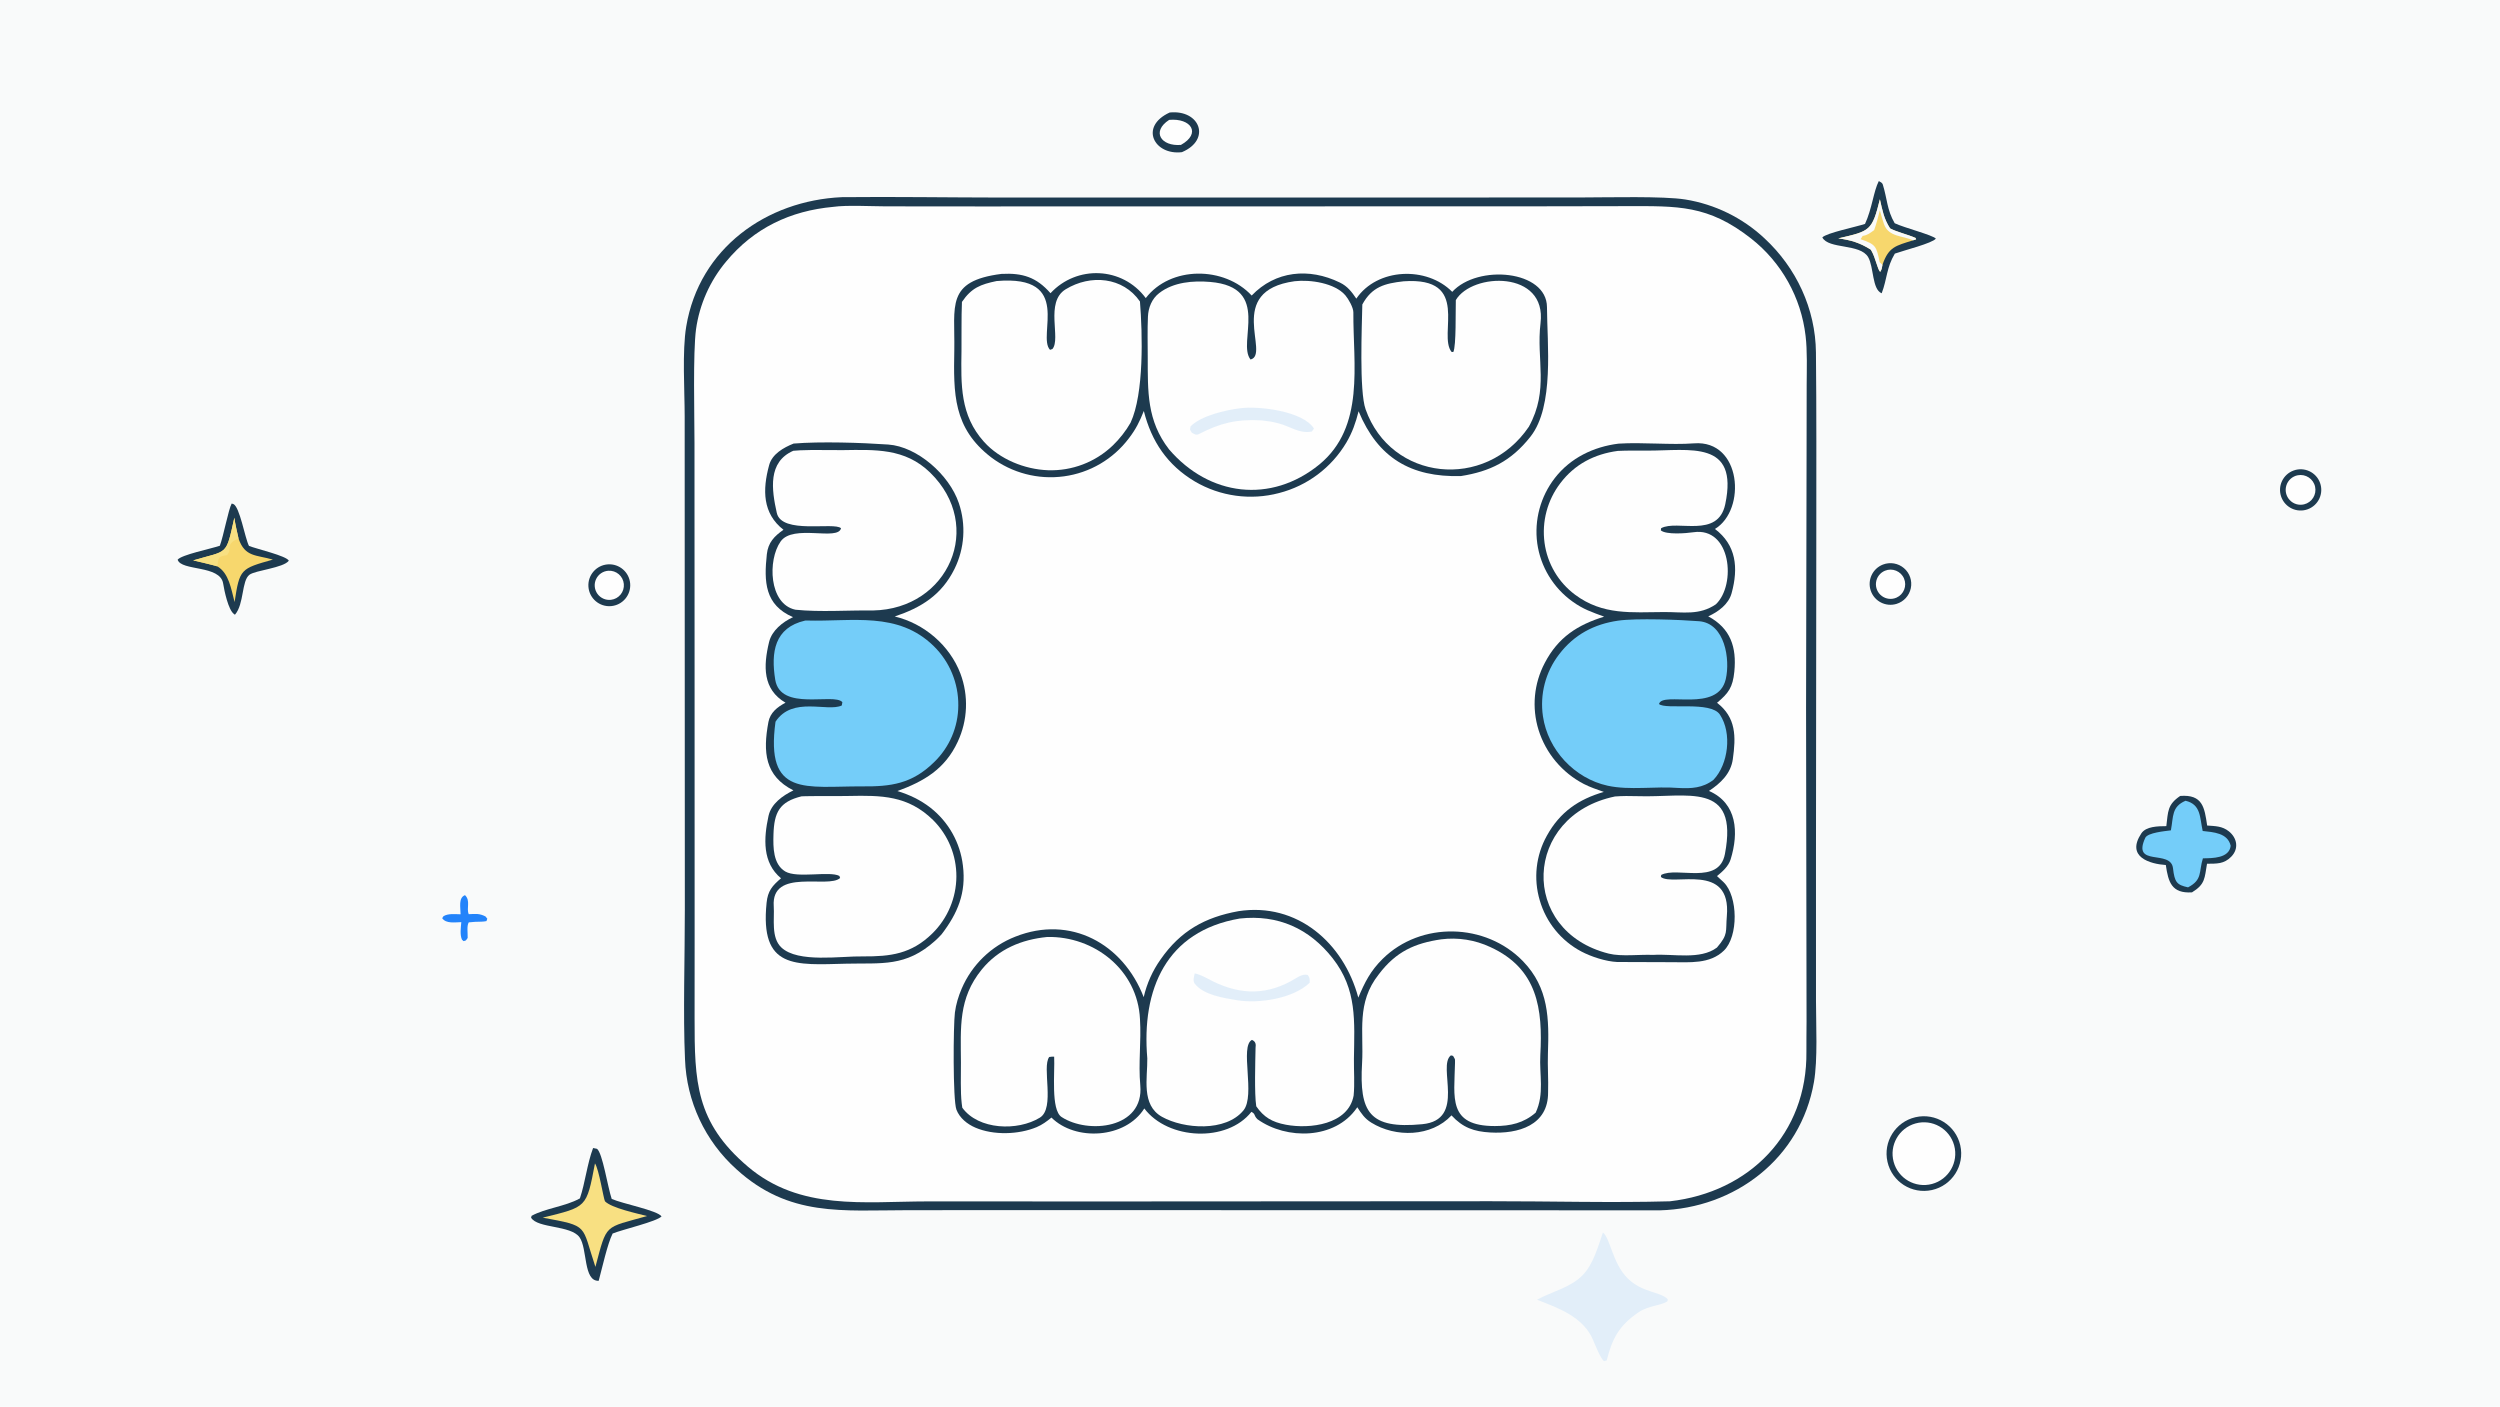 <svg version="1.1" xmlns="http://www.w3.org/2000/svg" style="display: block;" viewBox="0 0 2048 1152" width="1820" height="1024" preserveAspectRatio="none">
<path transform="translate(0,0)" fill="rgb(249,250,250)" d="M 0 0 L 2048 0 L 2048 1152 L 0 1152 L 0 0 z"/>
<path transform="translate(0,0)" fill="rgb(29,58,79)" d="M 689.541 161.482 C 732.597 161.024 777.126 161.759 820.327 161.796 L 1143.06 161.792 L 1296.43 161.715 C 1317.49 161.703 1362.65 160.498 1380.61 163.381 C 1404.85 167.295 1427.39 178.327 1445.34 195.076 C 1471.6 219.327 1487.25 252.998 1487.62 288.59 C 1488.12 337.031 1487.92 385.758 1487.92 434.208 L 1487.65 700.96 L 1487.66 819.789 C 1487.65 839.046 1489.18 867.726 1486 886.11 C 1475.16 948.911 1421.12 989.627 1359.72 991.268 L 873.493 991.077 L 743.935 991.141 C 689.895 991.177 646.458 996.918 603.224 957.57 C 577.568 934.499 562.385 901.996 561.157 867.514 C 559.505 831.237 561.058 782.303 561.016 744.74 L 560.923 484.723 L 560.887 341.006 C 560.875 319.514 558.761 287.865 562.153 267.439 C 572.838 203.084 628.129 164.288 689.541 161.482 z"/>
<path transform="translate(0,0)" fill="rgb(254,254,254)" d="M 682.623 169.414 C 693.723 167.85 713.527 168.97 725.432 169 L 802.17 169.071 L 1051.64 169.025 L 1266.8 168.961 L 1331.86 168.84 C 1374.5 168.776 1399.23 167.645 1434.62 195.437 C 1459.49 215.038 1475.52 243.746 1479.15 275.203 C 1480.61 287.492 1480.09 302.505 1480.03 315.139 L 1479.95 369.453 L 1479.53 579.85 L 1479.83 776.912 L 1479.93 836.693 C 1479.93 844.761 1479.71 853.213 1479.81 861.214 C 1480.65 928.599 1433.17 976.457 1367.95 983.861 C 1321 985.207 1268.77 983.747 1221.33 983.805 L 911.493 983.992 L 759.828 983.949 C 707.798 984.023 655.373 991.738 612.646 955.461 C 569.792 919.075 568.979 885.789 569.007 833.75 L 569.042 768.32 L 569.005 545.125 L 568.922 362.748 C 568.916 340.448 567.603 289.223 570.175 269.711 C 573.034 249.324 581.546 230.146 594.747 214.349 C 617.568 186.759 647.423 172.642 682.623 169.414 z"/>
<path transform="translate(0,0)" fill="rgb(29,58,79)" d="M 860.569 240.139 C 882.024 216.965 919.473 218.288 938.61 244.138 C 958.837 217.729 1002.88 217.842 1025.38 242.044 C 1044.77 221.801 1072.25 219.061 1097.6 231.398 C 1103.86 234.447 1107.25 238.904 1111.1 244.577 C 1128.18 219.413 1168.7 217.784 1189.67 239.03 C 1210.58 216.196 1267.15 221.28 1267.28 251.516 C 1267.4 281.228 1273.44 332.714 1253.74 357.651 C 1237.82 377.82 1220.49 386.15 1196.78 389.897 C 1155.79 391.018 1128.73 374.96 1112.96 336.826 C 1110.56 346.307 1107.86 354.113 1102.91 362.527 C 1090.72 383.034 1070.9 397.876 1047.79 403.807 C 1024.43 409.98 999.581 406.556 978.765 394.296 C 956.363 380.959 943.261 361.515 937.03 336.585 C 933.528 345.365 930.511 351.494 924.789 358.96 C 911.937 376.028 892.793 387.248 871.622 390.12 C 850.461 393.004 829.018 387.409 811.963 374.555 C 780.635 350.495 781.134 322.213 781.764 286.577 C 782.4 250.637 774.557 230.144 820.42 224.325 C 837.709 223.421 849.062 227.004 860.569 240.139 z"/>
<path transform="translate(0,0)" fill="rgb(254,254,254)" d="M 1060.57 230.317 C 1073.32 228.841 1093.51 231.789 1102.14 241.897 C 1104.64 244.815 1108.7 251.923 1108.67 255.799 C 1108.39 298.552 1118.41 349.486 1080.81 380.421 C 1041.03 412.813 990.567 406.355 957.674 368.012 C 939.45 344.418 940.295 320.737 940.227 292.415 C 940.201 281.516 939.912 270.189 940.394 259.336 C 940.723 251.916 943.586 244.692 949.639 240.018 C 961.408 230.929 977.561 229.743 991.357 230.903 C 1042.07 235.165 1013.12 280.533 1024.44 294.447 C 1041.07 290.344 1002.96 238.258 1060.57 230.317 z"/>
<path transform="translate(0,0)" fill="rgb(226,238,249)" d="M 1015.78 334.387 C 1031.32 332.27 1067.77 336.79 1076.39 351.011 L 1074.68 353.436 C 1064.3 355.402 1057.45 349.321 1047.19 346.676 C 1041.72 345.266 1038.78 344.878 1033.23 344.273 C 1013.16 343.145 999.654 346.423 981.889 355.619 C 979.912 356.643 978.062 355.343 976.372 354.402 C 974.496 351.27 974.737 352.642 975.286 349.264 C 983.504 340.593 1004.04 335.8 1015.78 334.387 z"/>
<path transform="translate(0,0)" fill="rgb(254,254,254)" d="M 816.417 230.177 C 879.622 224.761 849.247 275.08 860.175 286.515 L 862.145 285.83 C 869.375 277.392 855.745 247.436 873.024 236.908 C 893.44 224.47 919.972 226.844 933.854 246.921 C 935.983 273.409 937.237 322.395 926.194 346.125 C 922.555 352.649 916.997 359.69 911.635 364.808 C 897.392 378.486 878.218 385.813 858.484 385.121 C 839.304 384.391 818.941 376.135 806.068 361.823 C 786.421 339.98 787.266 314.958 787.645 287.66 C 787.833 274.118 787.457 260.823 788.022 247.27 C 795.871 235.684 803.356 232.905 816.417 230.177 z"/>
<path transform="translate(0,0)" fill="rgb(254,254,254)" d="M 1149.87 230.381 C 1205.51 226.493 1177.57 274.016 1189.13 288.224 L 1190.54 288.302 C 1193.03 283.45 1192.33 253.796 1192.61 245.774 C 1205.95 223.12 1267.28 221.155 1262.01 264.574 C 1258.35 294.767 1269.22 319.021 1252.42 349.526 C 1216.61 402.22 1139.39 393.809 1118.68 335.175 C 1113.42 320.298 1115.66 267.177 1116.02 249.36 C 1123.9 234.863 1134.42 232.097 1149.87 230.381 z"/>
<path transform="translate(0,0)" fill="rgb(29,58,79)" d="M 1014.57 746.245 C 1062.63 738.848 1100.76 772.29 1112.72 817.057 C 1118.03 804.446 1122.72 795.132 1132.63 785.353 C 1164 754.37 1217.14 755.738 1247.63 787.233 C 1268.88 809.182 1269.03 834.515 1268.06 862.853 C 1267.7 873.158 1268.55 884.189 1268.19 894.57 C 1268.45 921.739 1243.64 928.831 1220.8 927.504 C 1207.5 926.731 1198.42 923.621 1189.06 913.499 C 1172.67 931.186 1143.28 931.807 1123.36 919.427 C 1117.84 915.999 1115.39 912.141 1111.89 906.824 L 1111.43 907.497 C 1093.53 933.309 1053.98 933.685 1030.15 916.686 C 1026.74 913.318 1028.8 912.504 1025.16 910.591 C 1005.28 935.91 956.863 933.661 937.421 907.823 C 921.828 932.662 880.863 934.763 861.349 915.283 C 857.613 918.387 853.715 921.237 849.212 923.123 C 834.449 929.305 813.819 929.925 798.993 923.52 C 792.397 920.67 786.157 915.709 783.514 908.833 C 780.508 901.008 780.934 839.745 782.259 829.29 C 783.108 822.595 785.164 815.84 787.834 809.65 C 796.196 790.147 812.038 774.818 831.806 767.103 C 877.005 749.214 919.99 772.878 936.929 816.665 C 939.466 805.553 944.167 795.05 950.764 785.755 C 967.06 762.345 987.082 751.219 1014.57 746.245 z"/>
<path transform="translate(0,0)" fill="rgb(254,254,254)" d="M 1015.6 752.278 C 1046.82 748.868 1072.5 760.309 1091.77 784.888 C 1111.88 810.56 1109.54 836.448 1109.14 867.088 C 1109.02 876.814 1109.85 887.509 1108.9 897.267 C 1104.58 921.081 1072.88 924.834 1053.43 921.152 C 1041.92 918.972 1035.32 914.96 1029.12 906.054 C 1027.51 895.499 1028.34 869.654 1028.55 858.249 C 1028.97 855.026 1028.61 853.002 1025.59 851.66 C 1015.39 856.948 1028.66 897.118 1018.67 909.374 C 1004.2 927.137 969.804 924.706 951.899 914.674 C 934.568 904.963 940.15 882.672 939.866 866.763 C 935.037 810.323 955.218 762.59 1015.6 752.278 z"/>
<path transform="translate(0,0)" fill="rgb(226,238,249)" d="M 978.688 797.265 C 981.862 797.607 987.046 800.279 989.779 801.749 C 1012.42 813.94 1034.35 816.131 1057.5 803.569 C 1061.84 801.214 1066.52 797.25 1071.28 798.476 C 1073.14 800.952 1072.95 801.716 1072.89 804.873 C 1059.48 817.824 1031.32 822.151 1013.33 819.179 C 1002.58 817.404 985.872 814.895 978.744 805.647 C 976.966 803.341 978.195 799.902 978.688 797.265 z"/>
<path transform="translate(0,0)" fill="rgb(254,254,254)" d="M 857.874 767.387 C 896.334 766.559 931.993 794.337 933.869 834.637 C 935.027 852.998 932.437 870.44 934.125 888.916 C 937.36 924.334 891.422 929.077 869.641 914.827 C 860.692 908.972 864.254 878.161 863.568 865.404 C 861.973 865.323 861.074 865.475 859.522 865.667 C 853.294 873.907 864.593 907.517 851.856 915.358 C 833.742 926.51 801.536 925.491 788.302 907.204 C 788.131 906.048 787.978 904.89 787.842 903.731 C 786.714 894.303 787.245 880.12 787.196 870.147 C 787.055 841.483 784.912 817.763 804.286 793.994 C 817.948 777.234 836.913 769.448 857.874 767.387 z"/>
<path transform="translate(0,0)" fill="rgb(254,254,254)" d="M 1180.62 769.313 C 1194.37 767.57 1208.33 769.764 1220.87 775.641 C 1259.65 793.346 1263.92 826.379 1261.83 864.007 C 1260.93 880.156 1265.32 895.798 1258.02 911.27 C 1248.17 919.812 1237.37 922.225 1224.59 922.234 C 1185.79 922.26 1191.39 898.766 1191.94 870.75 C 1191.89 866.678 1192.33 868.25 1190.33 864.758 L 1188.57 864.357 C 1177.08 873.118 1201.55 917.229 1165.09 920.723 C 1121.65 924.886 1113.48 910.927 1115.81 870.736 C 1117.31 844.927 1110.94 821.38 1129.51 797.959 C 1143.63 779.247 1159.15 772.452 1180.62 769.313 z"/>
<path transform="translate(0,0)" fill="rgb(29,58,79)" d="M 650.133 363.279 C 672.083 361.461 705.681 362.556 727.593 364.068 C 751.52 365.719 777.661 388.934 785.436 411.923 C 791.492 429.692 790.224 449.142 781.911 465.975 C 771.264 487.432 754.575 497.637 732.986 504.901 C 757.07 510.639 778.02 528.542 786.814 551.754 C 793.594 569.9 792.776 590.011 784.546 607.546 C 774.165 629.841 756.99 639.889 735.181 647.866 C 745.072 650.908 753.935 655.105 762.149 661.454 C 777.007 673.059 786.607 690.124 788.811 708.847 C 791.635 731.259 784.524 747.996 771.356 765.194 C 769.718 767.009 767.989 768.74 766.177 770.381 C 742.025 792.186 722.178 788.565 693.323 789.259 C 651.211 790.272 622.448 793.905 627.992 739.355 C 628.969 729.742 632.536 725.517 639.813 719.317 C 624.476 706.576 625.548 686.724 629.551 668.311 C 631.731 658.279 641.053 651.651 649.961 647.321 C 626.524 635.541 624.905 615.894 629.479 591.373 C 630.917 583.664 636.784 579.037 643.483 575.527 C 624.751 564.537 625.247 545.611 630.037 525.805 C 632.307 516.421 641.033 509.456 649.656 505.431 C 626.45 495.512 625.762 476.379 628.194 453.902 C 629.229 444.335 634.342 439.081 641.816 433.888 C 624.715 420.567 624.487 401.309 630.12 380.799 C 632.566 371.892 641.814 366.579 650.133 363.279 z"/>
<path transform="translate(0,0)" fill="rgb(116,205,249)" d="M 659.584 508.246 C 659.929 508.233 660.274 508.219 660.619 508.205 C 698.197 509.303 735.474 500.395 764.902 529.142 C 777.945 541.933 785.216 559.485 785.042 577.753 C 784.989 595.326 777.801 612.125 765.126 624.297 C 747.043 642.006 729.789 644.261 706.25 644.051 C 660.156 643.861 626.78 653.194 635.304 591.08 C 649.158 569.902 677.806 583.386 689.598 577.78 L 690.063 575.06 C 683.141 567.179 639.293 582.999 635.057 556.617 C 631.468 534.264 634.371 514.023 659.584 508.246 z"/>
<path transform="translate(0,0)" fill="rgb(254,254,254)" d="M 656.597 652.2 C 657.748 652.15 658.899 652.111 660.051 652.084 C 671.697 651.852 683.793 652.133 695.354 651.896 C 722.081 651.35 743.731 651.429 764.342 671.587 C 776.668 683.822 783.559 700.497 783.469 717.864 C 783.375 735.415 776.282 752.203 763.764 764.504 C 746.579 781.372 729.358 783.416 707.085 783.29 C 688.927 782.917 653.706 788.858 640.09 775.978 C 631.503 767.855 634.563 752.629 633.847 742.171 C 631.681 710.531 678.676 728.068 688.231 719.082 L 687.633 717.388 C 679.609 713.132 653.12 719.544 643.265 713.73 C 633.266 707.734 633.337 693.898 633.623 683.63 C 634.135 665.219 638.553 656.684 656.597 652.2 z"/>
<path transform="translate(0,0)" fill="rgb(254,254,254)" d="M 649.851 369.193 C 651.717 369.019 653.586 368.887 655.457 368.797 C 666.463 368.292 679.153 368.763 690.358 368.653 C 716.783 368.315 741.275 366.905 761.948 387.022 C 806.948 430.812 776.997 498.816 715.25 499.972 C 694.617 499.708 671.838 501.457 651.599 499.358 C 629.785 494.706 628.776 458.599 639.493 443.453 C 649.743 428.966 686.486 443.308 688.967 432.642 C 683.467 427.244 640.323 437.923 636.341 420.047 C 632.064 400.851 628.924 378.361 649.851 369.193 z"/>
<path transform="translate(0,0)" fill="rgb(29,58,79)" d="M 1325.87 363.347 C 1345.68 362.053 1368.66 364.574 1387.77 363.1 C 1426.72 360.094 1430.82 417.605 1404.89 433.222 C 1422.31 446.382 1424.26 464.976 1418.52 485.879 C 1416.06 494.838 1407.71 501.033 1399.4 504.786 C 1417.69 514.629 1422.76 530.054 1420.76 550.078 C 1419.48 562.896 1416.03 567.733 1406.59 575.578 C 1422.29 587.647 1422.15 603.276 1419.52 621.827 C 1417.85 633.588 1409.54 641.496 1399.99 647.772 C 1423.2 657.91 1424.48 681.97 1417.73 703.825 C 1415.95 709.577 1411.06 713.803 1406.57 717.518 C 1408.42 719.168 1410.25 720.856 1412.03 722.583 C 1423.82 734.087 1424.2 766.833 1412.25 778.506 C 1400.7 789.794 1383.89 788.018 1369.06 788.031 C 1354.24 788.043 1339.51 787.944 1324.75 787.875 C 1315.46 787.439 1303.52 783.55 1295.41 779.265 C 1278.84 770.488 1266.55 755.359 1261.36 737.346 C 1256.1 719.661 1258.19 700.603 1267.17 684.484 C 1277.91 665.003 1293.2 654.591 1313.87 648.579 C 1307.98 646.448 1303.09 644.957 1297.44 642.055 C 1279.68 632.826 1266.34 616.897 1260.37 597.799 C 1254.72 579.572 1256.55 559.842 1265.47 542.969 C 1276.48 521.835 1292.38 511.796 1314.11 505.031 C 1304.07 501.328 1297 499.034 1288.21 492.681 C 1272.47 481.425 1262.02 464.204 1259.32 445.036 C 1256.75 425.991 1261.94 406.713 1273.71 391.521 C 1286.48 375.012 1305.5 365.895 1325.87 363.347 z"/>
<path transform="translate(0,0)" fill="rgb(116,205,249)" d="M 1325.61 508.308 C 1340.43 506.179 1376.7 507.558 1391.92 508.782 C 1413.19 510.493 1417.44 540.173 1413.78 556.106 C 1407.29 584.367 1362.07 565.776 1359.04 576.564 C 1364.43 581.528 1401.41 573.816 1408.97 585.288 C 1419.06 600.603 1415.77 626.027 1403.72 638.642 C 1394.92 645.46 1385.49 645.945 1374.69 645.332 C 1356.27 643.819 1334.98 647.434 1317.04 643.508 C 1289.62 637.507 1267.99 613.982 1263.99 586.699 C 1261.32 568.695 1266.09 550.381 1277.19 535.958 C 1289.45 519.833 1305.81 511.153 1325.61 508.308 z"/>
<path transform="translate(0,0)" fill="rgb(254,254,254)" d="M 1325.26 369.303 C 1333.16 368.922 1341.09 369.036 1349.34 369.055 C 1384.32 369.135 1424.44 360.008 1413.33 412.934 C 1407.35 441.417 1373.94 425.375 1360.79 432.605 L 1360.55 434.384 C 1364.93 438.065 1380.99 436.83 1387.29 435.903 C 1418.15 431.361 1422.52 478.845 1405.66 494.91 C 1391.99 504.216 1378.79 501.181 1363.21 501.271 C 1336.73 501.425 1312.99 504.022 1290.27 487.043 C 1276.58 476.832 1267.58 461.543 1265.3 444.622 C 1262.93 427.247 1267.59 409.647 1278.24 395.714 C 1290.05 380.158 1306.21 371.85 1325.26 369.303 z"/>
<path transform="translate(0,0)" fill="rgb(254,254,254)" d="M 1323.05 652.303 C 1328.75 651.878 1335.33 651.835 1341.61 652.06 C 1381.58 653.49 1424.61 639.052 1413.05 699.459 C 1408.12 725.275 1373.85 709.494 1360.85 716.582 L 1360.61 718.24 C 1370.3 726.226 1418.52 705.518 1414.63 750.312 C 1413.51 763.259 1416.01 764.999 1406.51 776.057 C 1392.82 786.325 1370.75 780.991 1354.16 782.066 C 1343.45 781.568 1328.31 783.603 1318 781.04 C 1244.2 762.688 1247.47 667.871 1323.05 652.303 z"/>
<path transform="translate(0,0)" fill="rgb(226,238,249)" d="M 1313.11 1009.44 C 1319.19 1014.1 1320.91 1034.46 1333.15 1046.72 C 1345.35 1058.94 1359.65 1057.56 1366.16 1063.98 L 1366.08 1065.62 C 1361.2 1069.36 1350.73 1069.04 1342.39 1074.7 C 1326.34 1085.62 1320.64 1096.34 1316.24 1114.18 L 1314.03 1114.77 C 1311.59 1113.37 1306.58 1101.18 1305.16 1097.72 C 1297.29 1078.66 1276.9 1071.38 1259.11 1064.48 C 1271.11 1057.85 1286.73 1054.51 1296.57 1044.31 C 1305.22 1035.34 1309.08 1021.16 1313.11 1009.44 z"/>
<path transform="translate(0,0)" fill="rgb(29,58,79)" d="M 1786.02 651.874 C 1804.47 650.481 1805.94 661.354 1808.1 676.104 C 1814.79 676.627 1820.42 676.477 1825.93 680.905 C 1832.67 686.32 1834.28 695.091 1827.79 701.674 C 1821.81 707.747 1815.95 707.304 1807.99 707.41 C 1805.93 719.272 1806.64 724.105 1795.7 730.842 C 1778.97 731.891 1776.27 722.465 1774.24 708.451 C 1761.35 707.593 1741.34 701.969 1754.18 682.542 C 1758.04 676.705 1767.93 676.679 1774.65 676.606 C 1776.17 664.537 1775.43 659.058 1786.02 651.874 z"/>
<path transform="translate(0,0)" fill="rgb(116,205,249)" d="M 1790.37 655.82 C 1803.18 658.788 1802 669.596 1804.44 680.569 C 1813.16 681.571 1824.97 682.119 1827.38 692.733 C 1826.14 703.048 1812.29 702.854 1804.62 702.981 C 1801.11 714.083 1804.52 720.421 1792.45 726.741 C 1783.22 724.731 1781.44 722.594 1780.12 711.098 C 1778.32 695.303 1746.29 710.436 1757.38 686.22 C 1759.34 681.925 1773.59 680.708 1778.39 680.059 C 1780.56 668.684 1778.84 660.813 1790.37 655.82 z"/>
<path transform="translate(0,0)" fill="rgb(29,58,79)" d="M 485.862 940.229 L 489.052 940.88 C 493.612 944.221 497.783 972.108 501.117 981.924 C 509.718 985.81 538.675 991.334 541.944 996.246 C 537.638 1000.58 510.478 1006.78 501.869 1010.26 C 497.618 1018.72 493.211 1038.79 490.459 1048.98 C 477.73 1049.52 481.333 1022.51 474.75 1013.33 C 467.585 1003.33 440.37 1006.17 435.059 997.27 L 435.495 995.75 C 446.629 989.616 463.245 988.009 474.647 981.693 L 475.06 981.46 C 479.409 968.603 480.985 953.091 485.862 940.229 z"/>
<path transform="translate(0,0)" fill="rgb(248,224,130)" d="M 487.406 952.817 C 490.79 958.085 494.343 981.477 495.593 983.852 C 500.956 989.392 522.016 993.824 530.079 995.944 C 494.424 1006.03 497.421 1001.58 487.753 1037.58 C 476.094 1002.71 483.019 1004.38 444.601 997.256 C 480.906 988.245 480.382 989.571 487.406 952.817 z"/>
<path transform="translate(0,0)" fill="rgb(29,58,79)" d="M 1569.07 915.015 C 1585.6 911.144 1602.11 921.481 1605.86 938.039 C 1609.61 954.596 1599.14 971.035 1582.56 974.655 C 1566.15 978.236 1549.92 967.911 1546.22 951.53 C 1542.51 935.148 1552.72 918.845 1569.07 915.015 z"/>
<path transform="translate(0,0)" fill="rgb(254,254,254)" d="M 1569.18 920.107 C 1582.91 916.283 1597.12 924.365 1600.86 938.118 C 1604.59 951.87 1596.42 966.034 1582.64 969.68 C 1568.99 973.293 1554.98 965.21 1551.28 951.583 C 1547.58 937.955 1555.58 923.896 1569.18 920.107 z"/>
<path transform="translate(0,0)" fill="rgb(29,58,79)" d="M 189.777 412.419 C 190.315 412.522 190.512 412.539 191.075 412.761 C 196.419 414.863 200.59 440.559 203.957 447.101 C 210.011 449.523 234.839 455.268 236.606 459.229 C 232.133 465.152 209.265 467.059 204.377 470.707 C 197.808 475.609 200.087 494.71 192.465 503.467 L 191.654 502.869 C 187.009 499.476 183.78 484.013 182.797 477.88 C 180.345 462.585 148.381 467.879 145.525 458.378 C 148.823 454.296 172.186 449.639 180.099 446.957 C 183.162 438.73 187.085 417.426 189.777 412.419 z"/>
<path transform="translate(0,0)" fill="rgb(247,215,109)" d="M 158.249 458.961 C 187.042 450.418 184.937 455.785 191.968 424.036 C 192.72 429.581 194.194 435.558 195.414 441.06 C 200.647 456.358 209.821 454.346 223.556 458.31 C 197.04 465.807 196.329 465.767 192.175 493.078 C 189.313 482.315 187.645 469.616 178.08 463.861 C 171.589 461.989 164.835 460.507 158.249 458.961 z"/>
<path transform="translate(0,0)" fill="rgb(248,224,130)" d="M 158.249 458.961 C 187.042 450.418 184.937 455.785 191.968 424.036 C 192.72 429.581 194.194 435.558 195.414 441.06 C 192.102 442.621 190.352 443.111 188.395 446.29 C 187.789 451.012 188.474 451.255 186.013 454.644 C 178.605 455.799 179.042 456.174 178.08 463.861 C 171.589 461.989 164.835 460.507 158.249 458.961 z"/>
<path transform="translate(0,0)" fill="rgb(29,58,79)" d="M 1539.12 148.301 C 1540.37 149.009 1541.92 149.62 1542.37 151.067 C 1546.02 162.735 1545.76 171.962 1552.13 182.833 C 1559.91 186.529 1583.26 192.511 1585.85 195.419 C 1583.16 199.159 1559.46 205.119 1552.25 207.705 C 1545.35 219.234 1545.96 228.51 1541.48 240.197 C 1533.51 237.039 1535.09 218.626 1530.38 210.581 C 1523.79 199.313 1497.95 204.289 1492.85 194.448 C 1496.31 190.748 1520 185.976 1527.82 183.386 C 1533.58 171.043 1534.78 156.704 1539.12 148.301 z"/>
<path transform="translate(0,0)" fill="rgb(247,215,109)" d="M 1505.94 195.232 C 1531.9 189.185 1533.53 189.352 1540.01 163.218 C 1542.06 172.258 1543.22 179.159 1548.37 187.056 C 1553.69 189.972 1562.59 191.949 1569.26 194.894 L 1569.68 196.027 L 1567.06 196.848 C 1553 201.358 1547.26 202.007 1542.13 216.827 C 1541.64 219.49 1541.67 220.48 1540.22 222.685 C 1537.91 220.207 1536.53 211.346 1533.12 205.44 L 1532.54 204.451 C 1523.63 198.808 1516.15 196.597 1505.94 195.232 z"/>
<path transform="translate(0,0)" fill="rgb(249,250,250)" d="M 1505.94 195.232 C 1531.9 189.185 1533.53 189.352 1540.01 163.218 C 1542.06 172.258 1543.22 179.159 1548.37 187.056 C 1553.69 189.972 1562.59 191.949 1569.26 194.894 L 1569.68 196.027 L 1567.06 196.848 C 1559.07 192.907 1547.06 194.35 1543.33 183.463 C 1542.05 179.719 1541.01 176.054 1539.97 172.238 C 1538.51 177.931 1537.29 182.887 1535.3 188.457 C 1531.84 190.928 1530.1 192.542 1525.9 193.213 L 1524.18 195.918 C 1536.78 200.098 1537.18 201.86 1539.83 214.756 L 1542.13 216.827 C 1541.64 219.49 1541.67 220.48 1540.22 222.685 C 1537.91 220.207 1536.53 211.346 1533.12 205.44 L 1532.54 204.451 C 1523.63 198.808 1516.15 196.597 1505.94 195.232 z"/>
<path transform="translate(0,0)" fill="rgb(29,58,79)" d="M 958.206 92.141 C 983.123 89.638 992.376 114.444 968.233 124.618 C 945.638 127.403 932.949 103.713 958.206 92.141 z"/>
<path transform="translate(0,0)" fill="rgb(254,254,254)" d="M 957.766 98.18 C 975.751 96.554 984.318 109.291 967.427 118.677 C 951.166 120.017 942.997 107.814 957.766 98.18 z"/>
<path transform="translate(0,0)" fill="rgb(29,58,79)" d="M 498 462.21 C 507.403 461.582 515.551 468.658 516.246 478.056 C 516.942 487.454 509.925 495.652 500.533 496.416 C 491.044 497.187 482.743 490.082 482.04 480.588 C 481.337 471.094 488.502 462.845 498 462.21 z"/>
<path transform="translate(0,0)" fill="rgb(254,254,254)" d="M 498.352 467.445 C 504.824 467.02 510.454 471.833 511.04 478.293 C 511.627 484.752 506.956 490.501 500.513 491.249 C 496.2 491.749 491.954 489.872 489.422 486.344 C 486.89 482.816 486.471 478.193 488.326 474.267 C 490.181 470.341 494.019 467.729 498.352 467.445 z"/>
<path transform="translate(0,0)" fill="rgb(29,58,79)" d="M 1542.57 462.351 C 1548.4 460.126 1554.97 461.258 1559.72 465.304 C 1564.46 469.349 1566.62 475.662 1565.34 481.765 C 1564.07 487.868 1559.56 492.788 1553.6 494.595 C 1544.81 497.254 1535.49 492.478 1532.53 483.792 C 1529.56 475.105 1534 465.627 1542.57 462.351 z"/>
<path transform="translate(0,0)" fill="rgb(254,254,254)" d="M 1544.16 467.422 C 1550.23 464.913 1557.19 467.753 1559.77 473.794 C 1562.35 479.834 1559.59 486.826 1553.58 489.476 C 1549.63 491.217 1545.04 490.701 1541.58 488.124 C 1538.12 485.547 1536.31 481.307 1536.84 477.023 C 1537.37 472.738 1540.17 469.072 1544.16 467.422 z"/>
<path transform="translate(0,0)" fill="rgb(29,58,79)" d="M 1879.06 385.3 C 1887.81 382.203 1897.41 386.745 1900.58 395.471 C 1903.74 404.197 1899.27 413.839 1890.56 417.065 C 1881.77 420.325 1872 415.797 1868.81 406.979 C 1865.61 398.162 1870.21 388.429 1879.06 385.3 z"/>
<path transform="translate(0,0)" fill="rgb(254,254,254)" d="M 1882.31 389.246 C 1888.8 387.994 1895.11 392.148 1896.52 398.608 C 1897.94 405.069 1893.94 411.478 1887.52 413.052 C 1883.22 414.105 1878.69 412.745 1875.68 409.498 C 1872.67 406.251 1871.66 401.627 1873.04 397.421 C 1874.41 393.214 1877.96 390.085 1882.31 389.246 z"/>
<path transform="translate(0,0)" fill="rgb(35,131,250)" d="M 377.321 748.813 C 377.284 743.139 375.373 735.284 380.931 733.126 C 385.688 737.775 381.891 743.696 383.98 748.716 C 389.579 748.485 392.641 747.979 397.696 750.556 L 399.203 752.43 L 398.503 754.39 C 397.315 754.564 395.557 754.915 394.428 754.846 C 390.487 754.875 387.922 754.998 384.006 755.422 C 382.242 758.45 383.23 763.657 383.118 768.171 C 381.314 770.6 382.197 770.154 379.727 770.779 L 378.41 769.53 C 376.627 765.31 377.531 759.925 377.891 755.244 C 372.551 755.317 365.505 756.684 362.234 752.005 L 363.328 750.343 C 367.238 748.015 372.638 748.706 377.321 748.813 z"/>
</svg>